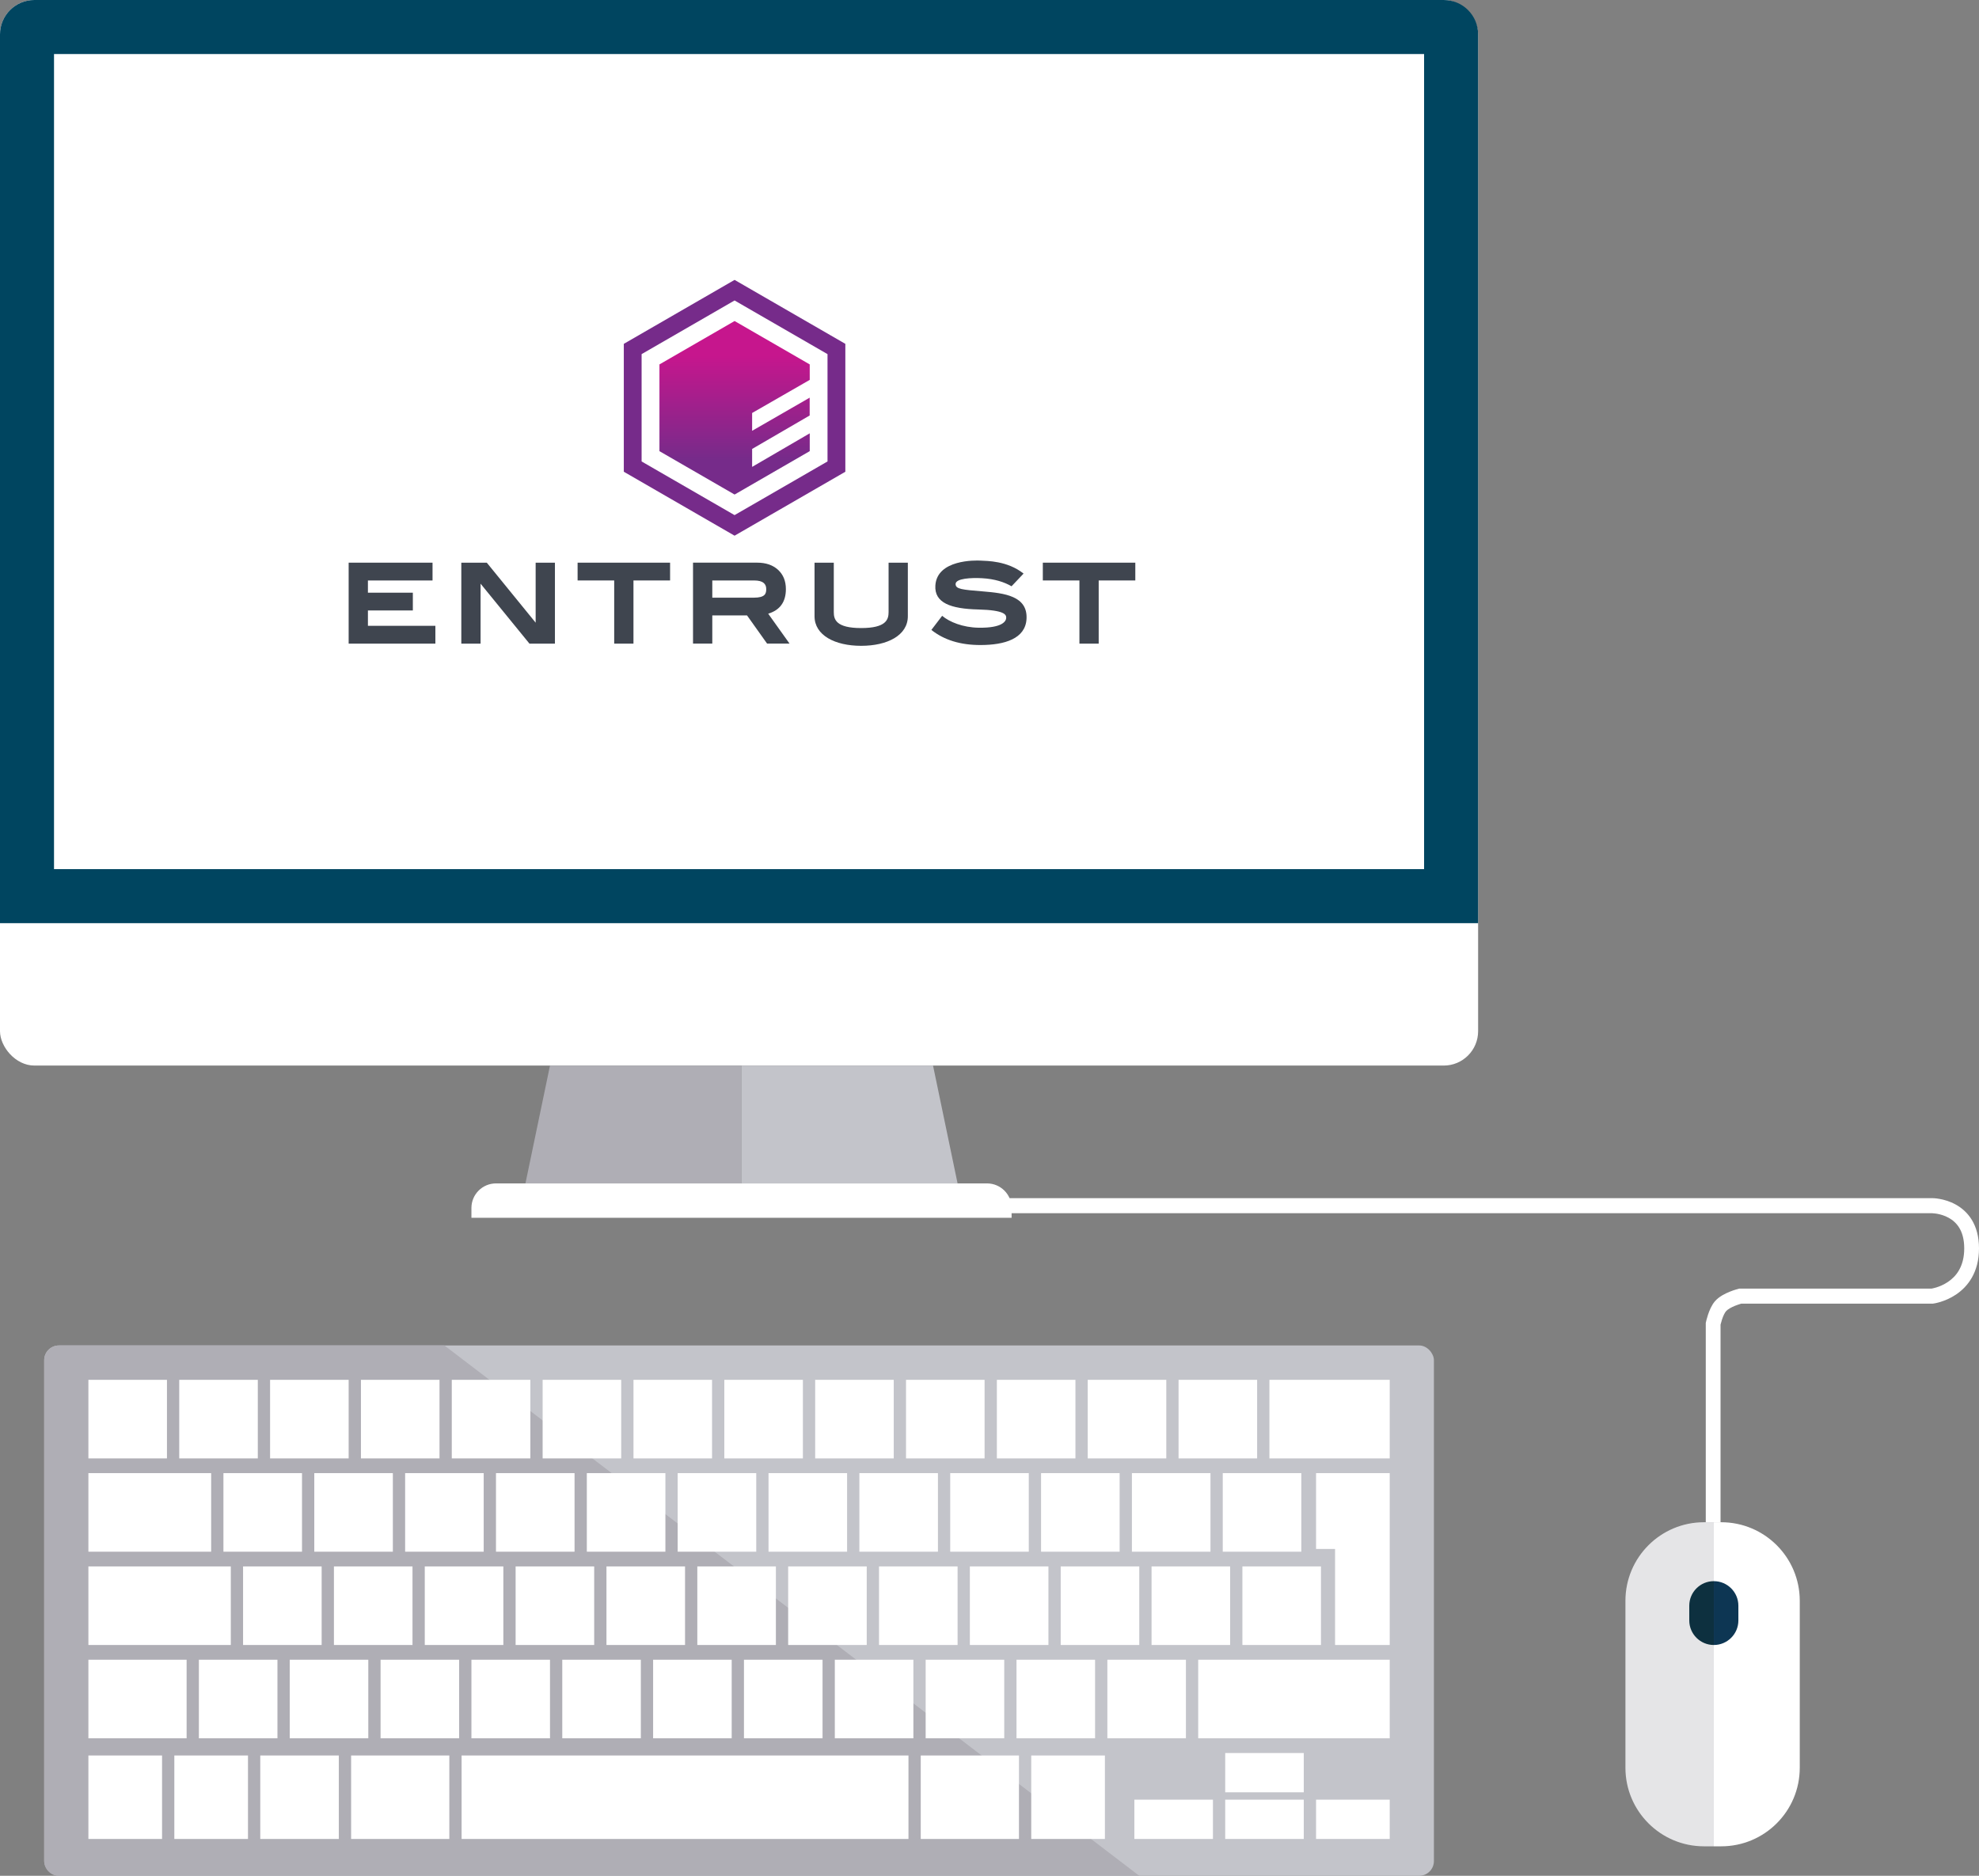 <svg width="403" height="382" viewBox="0 0 403 382" fill="none" xmlns="http://www.w3.org/2000/svg">
<rect x="0" y="0" width="403" height="382" fill="#808080" stroke="none"/>
<rect width="301" height="217" rx="7" fill="white"/>
<path fill-rule="evenodd" clip-rule="evenodd" d="M11 11V177H290V11H11ZM7 0C3.134 0 0 3.134 0 7V188H301V7C301 3.134 297.866 0 294 0H7Z" fill="#004560"/>
<path d="M112 217H151V241H107L112 217Z" fill="#AFAEB5"/>
<path d="M190 217H151V241H195L190 217Z" fill="#C3C4CA"/>
<path d="M96 246C96 243.239 98.239 241 101 241H201C203.761 241 206 243.239 206 246V248H96V246Z" fill="white"/>
<path fill-rule="evenodd" clip-rule="evenodd" d="M349 310H347C338.163 310 331 317.163 331 326V360C331 368.837 338.163 376 347 376H349V310Z" fill="#E5E5E7"/>
<path fill-rule="evenodd" clip-rule="evenodd" d="M349 310H350.5C359.337 310 366.5 317.163 366.5 326V360C366.5 368.837 359.337 376 350.5 376H349V310Z" fill="white"/>
<path fill-rule="evenodd" clip-rule="evenodd" d="M354 327C354 324.239 351.761 322 349 322V335C351.761 335 354 332.761 354 330V327Z" fill="#0D3653"/>
<path fill-rule="evenodd" clip-rule="evenodd" d="M344 327C344 324.239 346.239 322 349 322V335C346.239 335 344 332.761 344 330V327Z" fill="#0D303F"/>
<path d="M393.471 247.07H204V244H393.476L393.497 244.001C393.592 244.004 393.814 244.012 393.934 244.021C394.196 244.042 394.56 244.081 394.991 244.159C395.848 244.314 397.012 244.627 398.192 245.267C399.379 245.911 400.599 246.896 401.517 248.388C402.438 249.887 403 251.808 403 254.233C403 259.171 400.677 262.053 398.311 263.638C397.157 264.411 396.014 264.865 395.164 265.127C394.737 265.259 394.377 265.344 394.117 265.397C393.987 265.424 393.647 265.476 393.57 265.488H354.574C354.318 265.567 353.741 265.751 353.36 265.904C352.532 266.237 351.821 266.641 351.492 267.02C351.209 267.345 350.91 267.988 350.667 268.713C350.556 269.047 350.425 269.537 350.368 269.758V310H347.36V269.419C347.379 269.338 347.47 268.929 347.505 268.791C347.576 268.518 347.681 268.141 347.821 267.721C348.083 266.94 348.536 265.793 349.244 264.98C350.078 264.023 351.372 263.404 352.258 263.048C352.734 262.856 353.168 262.712 353.482 262.616C353.64 262.567 354.104 262.444 354.197 262.419H393.362C393.541 262.382 393.97 262.288 394.294 262.188C394.948 261.987 395.81 261.642 396.661 261.071C398.305 259.97 399.992 257.992 399.992 254.233C399.992 252.308 399.552 250.968 398.969 250.02C398.383 249.067 397.598 248.421 396.781 247.978C395.956 247.53 395.114 247.299 394.467 247.182C394.147 247.124 393.647 247.083 393.471 247.07Z" fill="white"/>
<rect x="9" y="274" width="283" height="108" rx="3" fill="#C3C4CA"/>
<path d="M9 277C9 275.343 10.343 274 12 274H90.5L232 382H12C10.343 382 9 380.657 9 379V277Z" fill="#AFAEB5"/>
<rect x="18" y="357.5" width="15" height="17" fill="white"/>
<rect x="35.5" y="357.5" width="15" height="17" fill="white"/>
<rect x="53" y="357.5" width="16" height="17" fill="white"/>
<rect x="71.5" y="357.5" width="20" height="17" fill="white"/>
<rect x="94" y="357.5" width="91" height="17" fill="white"/>
<rect x="187.5" y="357.5" width="20" height="17" fill="white"/>
<rect x="210" y="357.5" width="15" height="17" fill="white"/>
<rect x="231" y="366.5" width="16" height="8" fill="white"/>
<rect x="249.5" y="357" width="16" height="8" fill="white"/>
<rect x="249.5" y="366.5" width="16" height="8" fill="white"/>
<rect x="268" y="366.5" width="15" height="8" fill="white"/>
<rect x="40.5" y="338" width="16" height="16" fill="white"/>
<rect x="18" y="338" width="20" height="16" fill="white"/>
<rect x="59" y="338" width="16" height="16" fill="white"/>
<rect x="77.5" y="338" width="16" height="16" fill="white"/>
<rect x="96" y="338" width="16" height="16" fill="white"/>
<rect x="114.5" y="338" width="16" height="16" fill="white"/>
<rect x="133" y="338" width="16" height="16" fill="white"/>
<rect x="151.5" y="338" width="16" height="16" fill="white"/>
<rect x="170" y="338" width="16" height="16" fill="white"/>
<rect x="188.5" y="338" width="16" height="16" fill="white"/>
<rect x="207" y="338" width="16" height="16" fill="white"/>
<rect x="225.5" y="338" width="16" height="16" fill="white"/>
<rect x="244" y="338" width="39" height="16" fill="white"/>
<rect x="18" y="281" width="16" height="16" fill="white"/>
<rect x="36.5" y="281" width="16" height="16" fill="white"/>
<rect x="55" y="281" width="16" height="16" fill="white"/>
<rect x="73.5" y="281" width="16" height="16" fill="white"/>
<rect x="92" y="281" width="16" height="16" fill="white"/>
<rect x="110.5" y="281" width="16" height="16" fill="white"/>
<rect x="129" y="281" width="16" height="16" fill="white"/>
<rect x="147.5" y="281" width="16" height="16" fill="white"/>
<rect x="166" y="281" width="16" height="16" fill="white"/>
<rect x="184.5" y="281" width="16" height="16" fill="white"/>
<rect x="203" y="281" width="16" height="16" fill="white"/>
<rect x="221.5" y="281" width="16" height="16" fill="white"/>
<rect x="240" y="281" width="16" height="16" fill="white"/>
<path d="M258.5 281H283V297H258.5V281Z" fill="white"/>
<rect x="45.5" y="300" width="16" height="16" fill="white"/>
<rect x="64" y="300" width="16" height="16" fill="white"/>
<rect x="82.5" y="300" width="16" height="16" fill="white"/>
<rect x="101" y="300" width="16" height="16" fill="white"/>
<rect x="119.5" y="300" width="16" height="16" fill="white"/>
<rect x="138" y="300" width="16" height="16" fill="white"/>
<rect x="156.5" y="300" width="16" height="16" fill="white"/>
<rect x="175" y="300" width="16" height="16" fill="white"/>
<rect x="193.5" y="300" width="16" height="16" fill="white"/>
<rect x="212" y="300" width="16" height="16" fill="white"/>
<rect x="230.5" y="300" width="16" height="16" fill="white"/>
<rect x="249" y="300" width="16" height="16" fill="white"/>
<path d="M268 300H283V335H271.871V315.441H268V300Z" fill="white"/>
<rect x="18" y="300" width="25" height="16" fill="white"/>
<rect x="49.5" y="319" width="16" height="16" fill="white"/>
<rect x="68" y="319" width="16" height="16" fill="white"/>
<rect x="86.5" y="319" width="16" height="16" fill="white"/>
<rect x="105" y="319" width="16" height="16" fill="white"/>
<rect x="123.5" y="319" width="16" height="16" fill="white"/>
<rect x="142" y="319" width="16" height="16" fill="white"/>
<rect x="160.5" y="319" width="16" height="16" fill="white"/>
<rect x="179" y="319" width="16" height="16" fill="white"/>
<rect x="197.5" y="319" width="16" height="16" fill="white"/>
<rect x="216" y="319" width="16" height="16" fill="white"/>
<rect x="234.5" y="319" width="16" height="16" fill="white"/>
<rect x="253" y="319" width="16" height="16" fill="white"/>
<rect x="18" y="319" width="29" height="16" fill="white"/>
<path d="M149.588 109.092L127.031 96.068V70.023L149.588 57L172.144 70.023V96.07L149.588 109.092ZM168.514 93.974V72.117L149.585 61.19L130.656 72.117V93.974L149.585 104.902L168.514 93.974Z" fill="#762B8A"/>
<path d="M153.161 95.08V91.427L164.879 84.613V80.985L153.161 87.734V84.105L164.893 77.361L164.891 74.212L149.591 65.376L134.289 74.212V91.879L149.591 100.712L164.893 91.874V88.247L153.161 95.08Z" fill="url(#paint0_linear)"/>
<path d="M88.66 131.074H71V114.587H88.081V118.214H74.921V120.7H84.071V124.318H74.923V127.446H88.66V131.074Z" fill="#3F454F"/>
<path d="M93.941 114.587V131.074H97.863V118.866L107.817 131.074H113.005V114.587H109.079V126.808L99.127 114.587H93.941Z" fill="#3F454F"/>
<path d="M117.621 114.587V118.21H125.074V131.074H128.997V118.21H136.455V114.587H117.621Z" fill="#3F454F"/>
<path d="M212.359 114.587V118.21H219.812V131.074H223.736V118.21H231.193V114.587H212.359Z" fill="#3F454F"/>
<path d="M154.178 114.584C155.967 114.584 157.388 115.072 158.448 116.047C159.505 117.022 160.036 118.33 160.036 119.968C160.036 122.579 158.835 124.249 156.436 124.976L160.781 131.069H156.21L152.127 125.332H145.051V131.069H141.125V114.582H154.178V114.584ZM145.051 118.216V121.716H153.488C155.828 121.716 156.035 120.886 156.035 119.952C156.035 118.897 155.358 118.214 153.613 118.214H145.051V118.216Z" fill="#3F454F"/>
<path d="M175.368 127.902C180.473 127.902 180.95 126.156 180.95 124.648V114.589H184.871V125.496C184.871 129.399 180.688 131.52 175.37 131.52H175.372C170.052 131.52 165.871 129.396 165.871 125.496V114.589H169.792V124.648C169.785 126.154 170.264 127.902 175.368 127.902Z" fill="#3F454F"/>
<path d="M205.989 119.393L208.436 116.809C205.121 114.168 200.922 114.246 199.764 114.171C198.605 114.095 190.826 113.934 190.477 119.219C190.241 122.808 193.665 123.981 199.172 124.118C204.679 124.255 204.909 125.212 204.902 125.813C204.895 126.463 204.198 127.912 199.27 127.832C196.073 127.78 193.335 126.661 191.858 125.41L189.664 128.283C192.248 130.334 195.547 131.359 199.646 131.359C204.579 131.359 208.816 130.078 209.04 126.043C209.299 121.352 204.51 120.796 200.138 120.436C195.916 120.09 194.583 119.976 194.597 118.932C194.611 117.78 197.803 117.629 200.008 117.752C202.583 117.898 204.519 118.545 205.989 119.393Z" fill="#3F454F"/>
<defs>
<linearGradient id="paint0_linear" x1="149.591" y1="65.377" x2="149.591" y2="100.712" gradientUnits="userSpaceOnUse">
<stop offset="0.2" stop-color="#C6168D"/>
<stop offset="0.8" stop-color="#762B8A"/>
</linearGradient>
</defs>
</svg>
